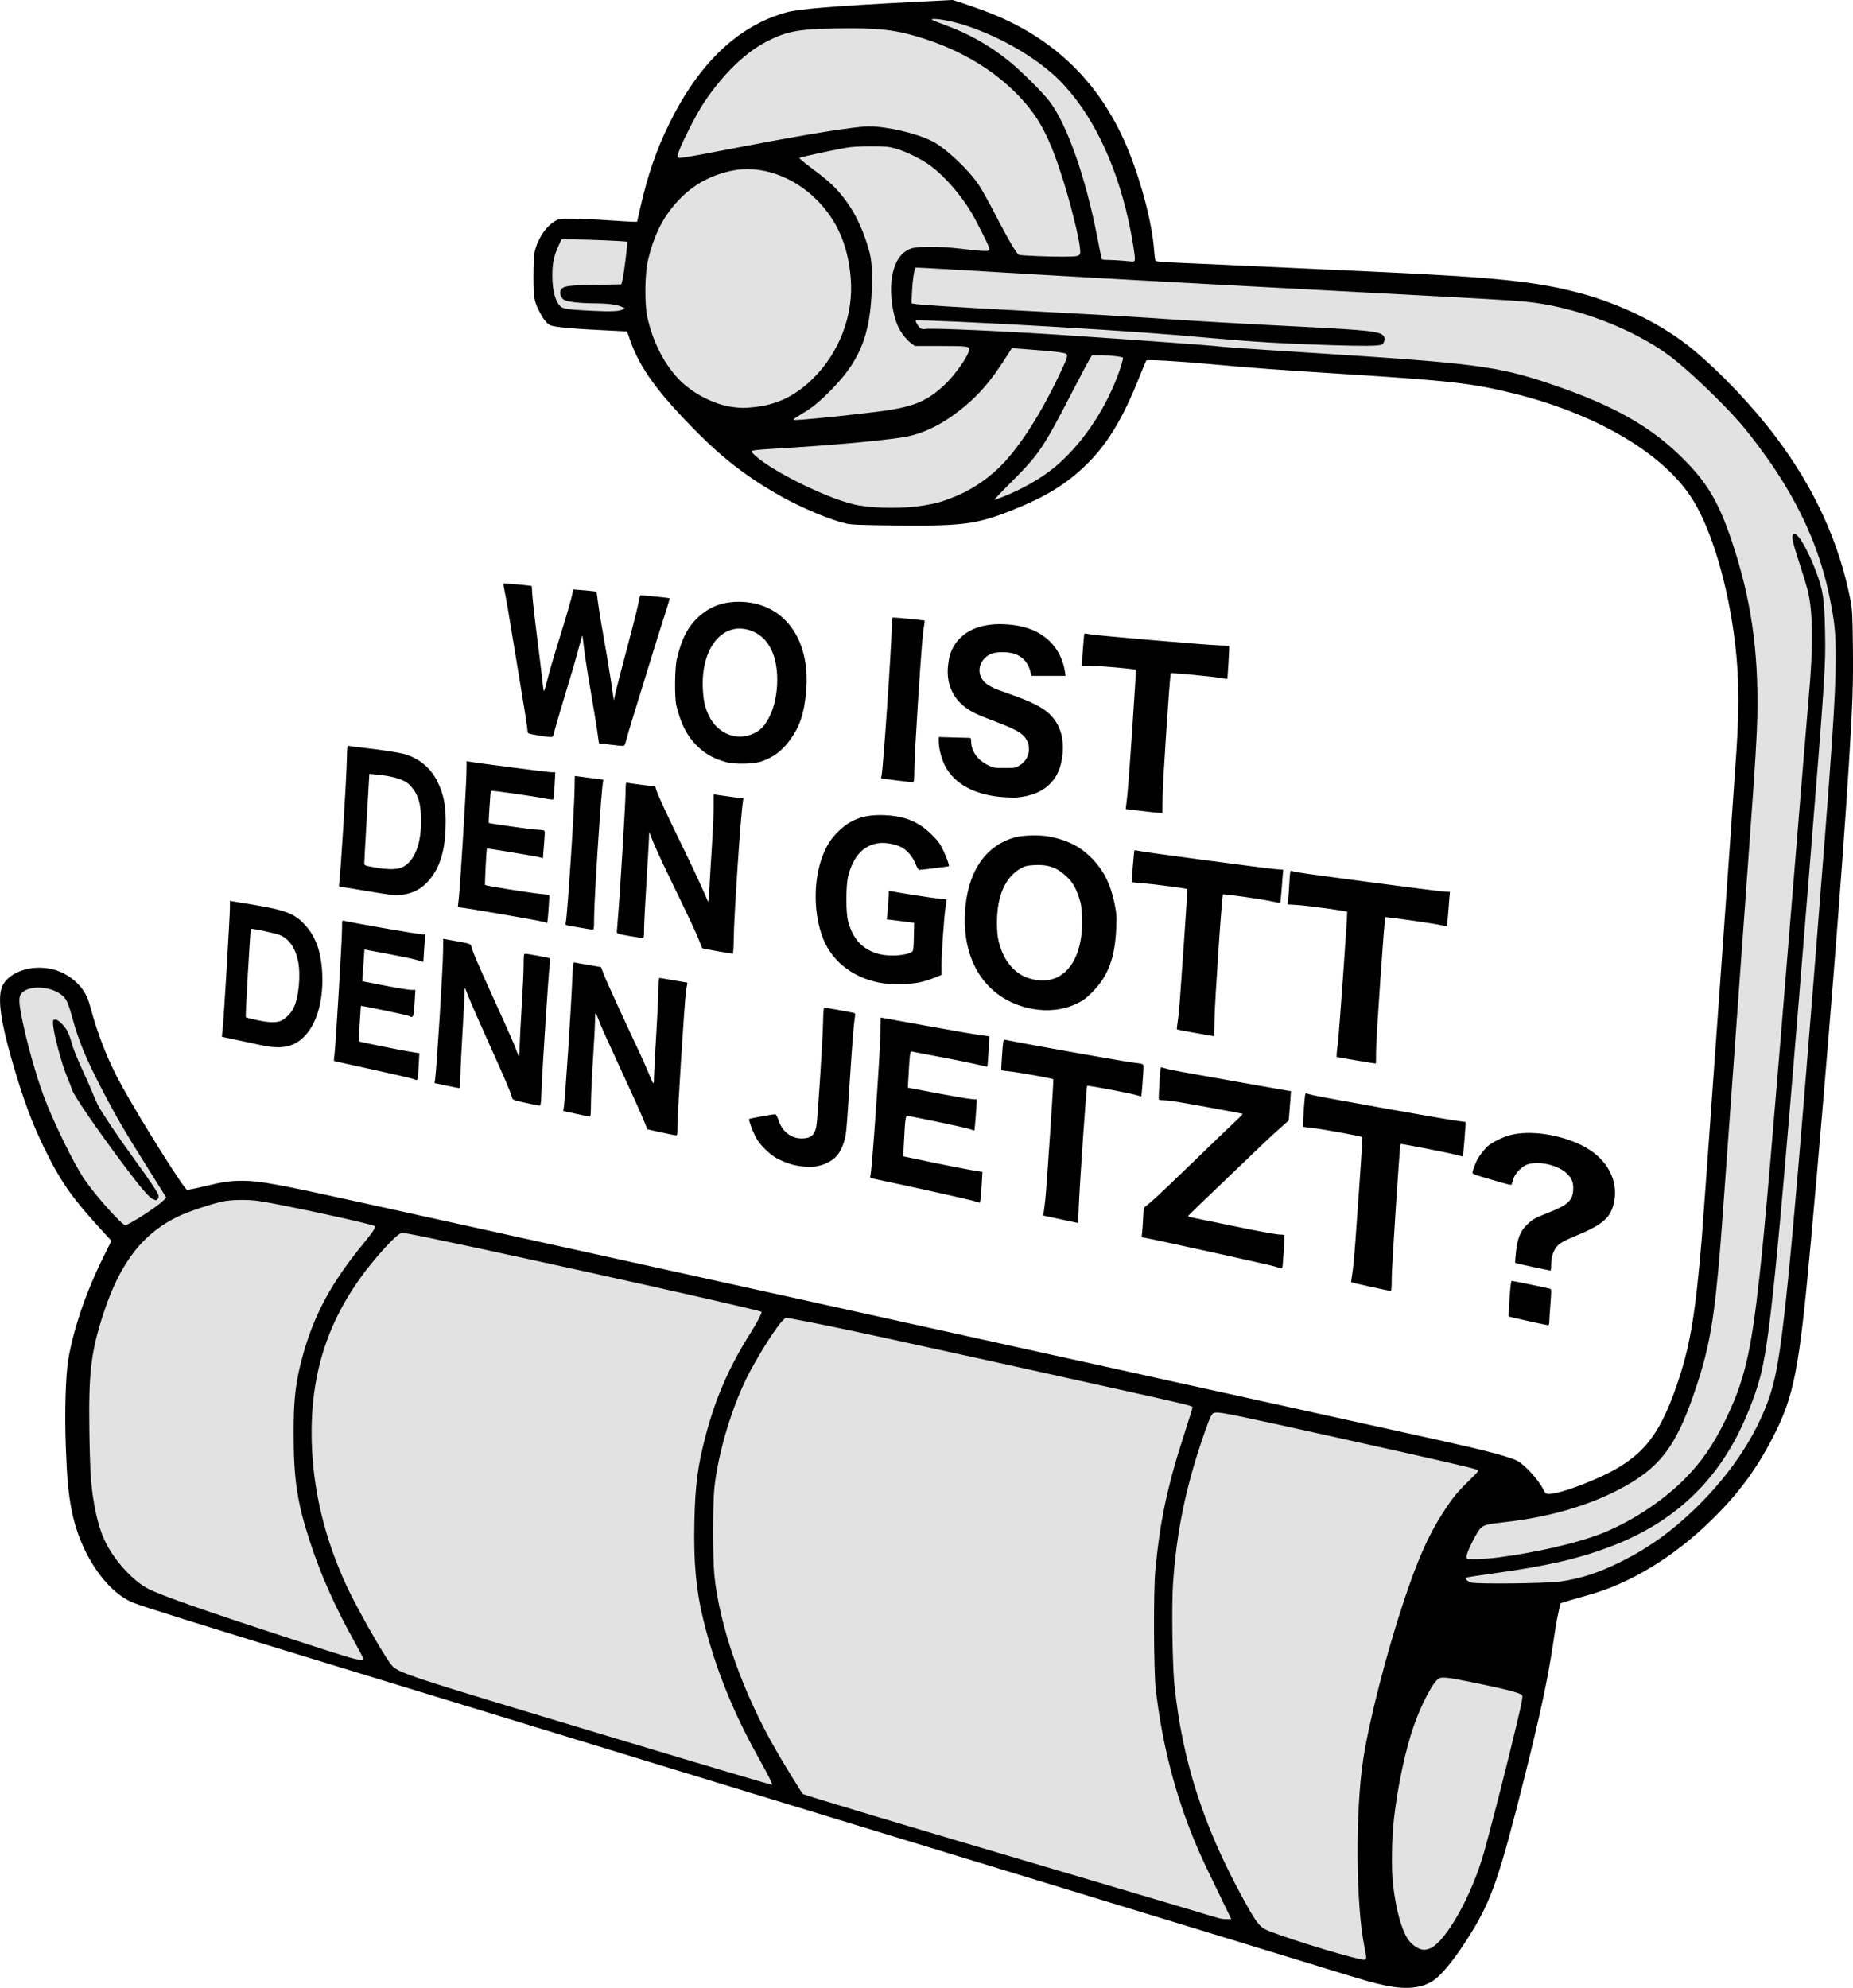 <?xml version="1.0" encoding="UTF-8" standalone="no"?>
<svg
   xmlns:dc="http://purl.org/dc/elements/1.1/"
   xmlns:cc="http://creativecommons.org/ns#"
   xmlns:rdf="http://www.w3.org/1999/02/22-rdf-syntax-ns#"
   xmlns:svg="http://www.w3.org/2000/svg"
   xmlns="http://www.w3.org/2000/svg"
   xmlns:sodipodi="http://sodipodi.sourceforge.net/DTD/sodipodi-0.dtd"
   xmlns:inkscape="http://www.inkscape.org/namespaces/inkscape"
   width="300"
   height="321.82"
   viewBox="0 0 79.375 85.148"
   version="1.1"
   id="svg8"
   inkscape:version="1.1-dev (f9311a1, 2019-12-25)"
   sodipodi:docname="klopapier.svg">
  <defs
     id="defs2" />
  <sodipodi:namedview
     id="base"
     pagecolor="#ffffff"
     bordercolor="#666666"
     borderopacity="1.0"
     inkscape:pageopacity="0.0"
     inkscape:pageshadow="2"
     inkscape:zoom="3.9888778"
     inkscape:cx="167.68103"
     inkscape:cy="42.026692"
     inkscape:document-units="mm"
     inkscape:current-layer="layer1"
     inkscape:document-rotation="0"
     showgrid="false"
     inkscape:window-width="1703"
     inkscape:window-height="931"
     inkscape:window-x="0"
     inkscape:window-y="25"
     inkscape:window-maximized="0"
     fit-margin-top="0"
     fit-margin-left="0"
     fit-margin-right="0"
     fit-margin-bottom="0"
     units="px"
     inkscape:snap-global="false" />
  <g
     inkscape:label="Ebene 1"
     inkscape:groupmode="layer"
     id="layer1"
     transform="translate(20.002,59.668)">
    <path
       style="fill:#e2e2e2;fill-opacity:1;stroke:#000000;stroke-width:0;stroke-linecap:round;stroke-opacity:0"
       d="m 3.943,-49.917 3.648,0.133 1.26,-4.179 2.189,-3.118 2.255,-1.592 5.505,-0.332 1.592,-0.398 3.317,1.327 2.919,2.388 1.924,4.311 0.796,3.118 14.725,0.995 4.179,0.597 4.643,2.521 2.587,3.118 2.189,3.383 1.526,5.704 -2.388,28.522 -0.995,4.709 -1.924,3.184 -2.056,1.857 -4.444,2.255 -1.061,0.464 -0.464,4.112 -1.327,4.908 -1.924,5.174 -1.526,1.459 -1.99,0.133 -53.529,-16.251 -1.459,-1.725 -0.995,-5.041 0.597,-4.311 1.459,-4.179 -3.051,-3.781 -0.995,-3.184 -0.862,-3.516 1.194,-0.796 1.459,0.597 1.26,2.587 3.516,6.5 2.123,-0.531 2.322,0.332 51.34,11.342 0.066,1.791 2.653,0.133 2.985,-0.73 2.322,-2.322 1.128,-3.383 2.255,-26.864 -0.663,-6.965 -1.459,-3.25 -3.051,-2.72 -2.72,-1.061 -3.781,-1.128 -14.394,-0.73 -1.194,2.587 -2.255,2.653 -2.786,1.327 -4.311,0.398 -3.051,-0.398 -4.577,-3.118 -2.919,-3.184 -0.597,-1.857 -3.317,0.066 -0.663,-1.26 0.133,-1.924 z"
       id="path959"
       inkscape:connector-curvature="0" />
    <path
       style="fill:#000000;fill-opacity:1;stroke-width:0.04"
       d="m 39.356,25.38 c -0.537,-0.112 -0.795,-0.185 -2.718,-0.777 C 35.797,24.345 33.609,23.675 31.776,23.115 26.552,21.52 26.144,21.396 25.406,21.17 25.024,21.053 22.917,20.41 20.723,19.741 14.859,17.954 10.483,16.617 -0.192,13.352 -1.665,12.902 -4.683,11.979 -6.898,11.302 -11.248,9.973 -13.924,9.134 -14.29,8.985 c -1.185,-0.481 -2.293,-2.144 -2.644,-3.968 -0.143,-0.741 -0.201,-1.378 -0.25,-2.74 -0.053,-1.456 -0.008,-3.019 0.107,-3.707 0.214,-1.287 0.753,-2.873 1.469,-4.325 l 0.378,-0.766 -0.308,-0.334 c -1.336,-1.449 -1.82,-2.125 -2.506,-3.506 -0.569,-1.145 -0.97,-2.224 -1.458,-3.926 -0.468,-1.632 -0.598,-2.573 -0.426,-3.078 0.166,-0.488 0.853,-0.854 1.6,-0.852 0.614,0.001 1.158,0.214 1.593,0.624 0.305,0.288 0.473,0.577 0.593,1.024 0.343,1.279 0.773,2.357 1.375,3.445 0.807,1.46 2.63,4.363 2.776,4.419 0.029,0.011 0.352,-0.053 0.718,-0.142 0.814,-0.199 1.101,-0.241 1.638,-0.242 0.774,-0.001 1.477,0.129 5.477,1.011 1.342,0.296 4.584,1.01 7.203,1.587 2.619,0.577 5.932,1.307 7.362,1.623 1.43,0.316 5.85,1.291 9.822,2.167 3.973,0.876 8.143,1.796 9.267,2.044 1.124,0.248 3.598,0.793 5.497,1.211 6.999,1.541 7.92,1.746 8.544,1.903 0.748,0.188 1.24,0.339 1.446,0.443 0.324,0.165 0.91,0.807 1.127,1.235 0.086,0.169 0.11,0.189 0.229,0.189 0.506,0 2.171,-0.635 3.015,-1.15 1.2,-0.732 1.8,-1.582 2.465,-3.494 0.563,-1.62 0.798,-2.985 1.072,-6.251 0.075,-0.892 1.375,-19.17 1.49,-20.954 0.136,-2.108 0.102,-3.503 -0.123,-5.08 -0.348,-2.434 -1.054,-4.644 -1.867,-5.842 -1.279,-1.885 -4.115,-3.522 -7.576,-4.374 -1.794,-0.441 -2.688,-0.541 -7.719,-0.857 -2.407,-0.151 -3.643,-0.244 -5.266,-0.395 -1.31,-0.122 -2.689,-0.2 -2.728,-0.155 -0.016,0.019 -0.15,0.338 -0.298,0.709 -0.716,1.798 -1.38,2.892 -2.29,3.771 -0.864,0.835 -1.727,1.362 -3.17,1.937 -1.523,0.607 -2.122,0.683 -5.089,0.65 -1.392,-0.016 -1.811,-0.032 -2.015,-0.081 -0.689,-0.164 -1.9,-0.671 -2.774,-1.161 -1.382,-0.776 -2.453,-1.589 -3.553,-2.695 C 8.18,-42.839 7.418,-43.882 6.992,-45.092 L 6.858,-45.473 6.28,-45.5 c -1.744,-0.081 -2.598,-0.158 -2.737,-0.249 -0.148,-0.096 -0.267,-0.247 -0.416,-0.528 -0.25,-0.471 -0.28,-0.639 -0.279,-1.548 2.777e-4,-0.514 0.019,-0.901 0.052,-1.052 0.115,-0.534 0.483,-1.092 0.872,-1.321 0.176,-0.104 0.206,-0.108 0.72,-0.106 0.295,0.001 0.977,0.032 1.515,0.069 0.539,0.037 1.048,0.067 1.131,0.067 l 0.151,-2.78e-4 0.133,-0.585 c 0.326,-1.435 0.693,-2.5 1.256,-3.641 1.276,-2.586 2.942,-4.166 5.001,-4.742 0.528,-0.148 1.975,-0.267 5.387,-0.444 l 1.736,-0.09 0.407,0.132 c 0.224,0.072 0.648,0.221 0.942,0.331 2.996,1.113 5.042,3.114 6.224,6.085 0.552,1.387 0.986,3.095 1.059,4.169 0.015,0.22 0.041,0.423 0.059,0.451 0.022,0.036 0.273,0.06 0.899,0.086 0.819,0.034 4.185,0.188 9.004,0.412 4.695,0.219 6.423,0.402 8.222,0.875 1.826,0.48 3.656,1.392 4.934,2.46 1.207,1.009 2.556,2.438 3.538,3.748 1.645,2.195 2.697,4.502 3.176,6.965 0.075,0.388 0.087,0.61 0.103,1.984 0.018,1.624 -0.008,2.387 -0.172,5.04 -0.286,4.61 -0.975,13.266 -1.626,20.418 -0.509,5.589 -0.718,6.657 -1.664,8.478 -0.705,1.357 -1.494,2.409 -2.649,3.53 -1.593,1.546 -3.432,2.662 -5.195,3.152 -0.248,0.069 -0.623,0.177 -0.834,0.241 L 46.845,9.006 46.783,9.274 c -0.09,0.387 -0.129,0.608 -0.266,1.518 -0.23,1.521 -0.542,2.975 -1.231,5.725 -1.045,4.177 -1.403,5.213 -2.288,6.637 -0.652,1.049 -1.217,1.756 -1.612,2.018 -0.488,0.324 -1.147,0.391 -2.03,0.207 z m -0.837,-1.214 c -0.002,-0.055 -0.041,-0.287 -0.087,-0.516 -0.354,-1.769 -0.377,-5.723 -0.046,-7.917 0.25,-1.656 0.991,-4.555 1.741,-6.806 C 40.716,7.156 41.168,6.13 41.774,5.181 42.2,4.515 42.391,4.277 42.905,3.773 43.352,3.335 43.361,3.322 43.265,3.284 43.056,3.203 41.595,2.867 37.53,1.966 32.938,0.948 32.316,0.819 32.087,0.838 31.906,0.853 31.88,0.898 31.608,1.664 c -0.791,2.232 -1.219,4.277 -1.364,6.521 -0.061,0.936 -0.025,3.483 0.061,4.313 0.33,3.196 1.219,5.991 2.871,9.029 0.665,1.223 0.775,1.361 1.21,1.53 1.073,0.417 3.828,1.243 4.057,1.217 0.057,-0.006 0.078,-0.037 0.075,-0.108 z m 2.756,-0.385 c 0.68,-0.318 1.774,-2.273 2.284,-4.085 0.25,-0.888 0.675,-2.528 1.093,-4.221 0.499,-2.023 0.596,-2.47 0.548,-2.53 -0.081,-0.101 -0.745,-0.272 -2.199,-0.567 -0.993,-0.201 -1.25,-0.228 -1.379,-0.143 -0.251,0.164 -0.751,1.119 -1.07,2.042 -0.353,1.02 -0.678,2.539 -0.838,3.916 -0.102,0.876 -0.121,2.187 -0.042,2.877 0.119,1.037 0.357,1.907 0.638,2.33 0.159,0.24 0.478,0.447 0.688,0.447 0.073,3.07e-4 0.198,-0.03 0.278,-0.067 z m -8.95,-2.105 c -0.756,-1.555 -0.889,-1.84 -1.146,-2.458 -0.846,-2.032 -1.409,-4.231 -1.673,-6.528 -0.09,-0.783 -0.102,-4.207 -0.019,-5.093 0.203,-2.147 0.518,-3.623 1.259,-5.9 0.184,-0.566 0.335,-1.053 0.335,-1.083 0,-0.065 -0.207,-0.115 -3.254,-0.791 -9.478,-2.1 -12.262,-2.703 -13.683,-2.963 l -0.488,-0.089 -0.121,0.115 c -0.253,0.24 -0.923,1.282 -1.414,2.198 -0.729,1.363 -1.362,3.441 -1.524,5 -0.069,0.663 -0.068,3.027 9.8e-4,3.711 0.222,2.204 1.206,5.006 2.621,7.471 0.345,0.601 1.104,1.838 1.17,1.906 0.048,0.05 3.937,1.215 11.632,3.487 2.183,0.644 4.433,1.312 5,1.483 1.344,0.407 1.278,0.389 1.516,0.393 l 0.206,0.004 -0.42,-0.863 z M 12.94,16.457 C 12.849,16.278 12.651,15.909 12.499,15.638 11.394,13.665 10.626,11.75 10.128,9.722 9.814,8.445 9.706,7.271 9.742,5.534 9.776,3.919 9.887,3.088 10.252,1.724 10.666,0.177 11.263,-1.179 12.141,-2.562 c 0.273,-0.43 0.509,-0.883 0.478,-0.914 -0.105,-0.105 -14.341,-3.246 -15.271,-3.37 -0.164,-0.022 -0.193,-0.012 -0.358,0.126 -0.253,0.211 -0.72,0.719 -1.126,1.226 -1.798,2.241 -2.595,4.65 -2.512,7.595 0.059,2.105 0.573,4.205 1.525,6.231 0.435,0.926 1.566,2.917 1.869,3.29 0.299,0.368 0.367,0.391 9.512,3.14 4.14,1.245 6.729,2.012 6.817,2.02 0.017,0.002 -0.044,-0.144 -0.134,-0.324 z M -4.459,11.338 C -4.473,11.289 -4.615,11.016 -4.774,10.732 -5.649,9.17 -6.261,7.797 -6.739,6.324 -7.282,4.65 -7.423,3.694 -7.424,1.684 c -9.493e-4,-1.501 0.092,-2.24 0.433,-3.433 0.474,-1.66 1.226,-3.033 2.533,-4.624 0.414,-0.504 0.561,-0.726 0.511,-0.773 -0.095,-0.09 -3.893,-0.915 -4.956,-1.076 -0.475,-0.072 -1.172,-0.063 -1.568,0.021 -0.471,0.1 -1.43,0.419 -1.848,0.614 -1.544,0.724 -2.524,1.975 -3.235,4.132 -0.551,1.672 -0.659,2.569 -0.619,5.158 0.013,0.819 0.042,1.711 0.067,1.984 0.097,1.1 0.291,1.977 0.574,2.599 0.385,0.845 1.219,1.77 1.907,2.114 0.565,0.283 2.44,0.941 5.774,2.028 2.708,0.882 3.075,0.994 3.267,0.997 0.139,0.002 0.149,-0.006 0.125,-0.087 z M 46.797,8.081 c 0.934,-0.135 1.682,-0.379 2.659,-0.866 1.16,-0.579 2.161,-1.298 3.169,-2.276 1.662,-1.612 2.84,-3.482 3.32,-5.27 0.409,-1.521 0.746,-4.885 1.744,-17.391 0.802,-10.056 0.94,-12.06 0.942,-13.731 0.002,-1.114 -0.036,-1.511 -0.246,-2.562 -0.381,-1.911 -1.106,-3.637 -2.292,-5.455 -0.411,-0.629 -1.121,-1.582 -1.541,-2.064 -0.793,-0.913 -2.25,-2.302 -3.014,-2.875 -1.593,-1.196 -4.124,-2.147 -6.231,-2.342 -0.6,-0.056 -1.838,-0.127 -6.231,-0.359 -9.661,-0.51 -12.527,-0.669 -18.234,-1.011 -0.883,-0.053 -1.612,-0.09 -1.62,-0.082 -0.06,0.06 -0.134,0.53 -0.155,0.983 l -0.025,0.543 0.095,0.021 c 0.204,0.045 1.847,0.149 4.758,0.302 3.123,0.164 4.129,0.222 6.151,0.357 1.419,0.095 3.445,0.21 5.576,0.317 3.038,0.153 3.518,0.208 3.653,0.413 0.07,0.106 0.015,0.317 -0.094,0.361 -0.149,0.06 -0.776,0.066 -2.17,0.022 -2.035,-0.065 -3.28,-0.138 -5.06,-0.298 -2.168,-0.195 -3.727,-0.307 -6.945,-0.497 -2.619,-0.155 -5.749,-0.298 -5.783,-0.264 -0.027,0.027 0.092,0.236 0.182,0.317 0.066,0.059 0.117,0.069 0.257,0.048 0.296,-0.044 3.512,0.101 6.098,0.276 2.666,0.18 5.976,0.42 6.27,0.454 0.475,0.055 1.032,0.095 4.227,0.298 6.974,0.443 7.913,0.567 10.199,1.343 2.675,0.908 4.274,1.813 5.655,3.2 1.021,1.026 1.502,1.838 2.056,3.475 0.836,2.471 1.166,4.729 1.107,7.56 -0.016,0.78 -0.098,2.154 -0.264,4.425 -0.132,1.812 -0.463,6.419 -0.736,10.239 -0.273,3.82 -0.533,7.392 -0.577,7.937 -0.255,3.154 -0.462,4.373 -1.034,6.095 C 51.81,2.299 51.118,3.214 49.321,4.147 47.958,4.854 46.284,5.329 44.444,5.532 43.677,5.617 43.548,5.652 43.394,5.822 43.257,5.972 42.904,6.662 42.836,6.912 c -0.03,0.109 -0.028,0.156 0.006,0.178 0.076,0.048 0.805,0.023 1.336,-0.046 1.591,-0.208 3.308,-0.6 4.329,-0.989 1.305,-0.497 2.702,-1.407 3.672,-2.392 0.71,-0.72 1.207,-1.44 1.723,-2.496 0.817,-1.671 1.104,-2.878 1.465,-6.171 0.251,-2.284 0.503,-5.21 1.432,-16.589 0.329,-4.027 0.633,-7.715 0.677,-8.195 0.2,-2.212 0.185,-3.681 -0.046,-4.604 -0.044,-0.175 -0.185,-0.639 -0.313,-1.032 -0.38,-1.163 -0.415,-1.369 -0.238,-1.369 0.167,0 0.581,0.728 0.904,1.587 0.312,0.83 0.364,1.173 0.393,2.601 0.03,1.466 0.008,1.795 -0.684,10.376 -1.294,16.047 -1.632,19.571 -2.043,21.336 -0.175,0.75 -0.555,1.765 -0.975,2.602 -1.169,2.33 -2.989,3.935 -5.548,4.891 -1.391,0.52 -2.703,0.817 -4.998,1.133 -0.607,0.084 -1.116,0.163 -1.13,0.177 -0.05,0.05 0.064,0.161 0.214,0.209 0.23,0.073 3.222,0.04 3.786,-0.042 z M -14.136,-7.447 c 0.507,-0.307 0.994,-0.652 1.147,-0.811 l 0.108,-0.113 -0.092,-0.151 c -0.05,-0.083 -0.362,-0.58 -0.693,-1.104 -0.968,-1.534 -1.371,-2.227 -1.986,-3.413 -0.673,-1.298 -0.976,-2.03 -1.244,-3.006 -0.196,-0.714 -0.271,-0.866 -0.509,-1.039 -0.515,-0.374 -1.459,-0.374 -1.704,9.18e-4 -0.095,0.145 -0.084,0.388 0.047,1.041 0.205,1.022 0.606,2.448 0.939,3.34 0.411,1.1 1.273,2.862 1.738,3.551 0.452,0.67 1.609,1.965 1.755,1.965 0.034,0 0.256,-0.118 0.493,-0.261 z m 0.698,-0.852 c -0.175,-0.07 -0.512,-0.461 -1.264,-1.466 -1.206,-1.613 -2.165,-3.015 -2.224,-3.251 -0.014,-0.056 -0.102,-0.286 -0.196,-0.51 -0.258,-0.617 -0.608,-1.948 -0.609,-2.321 -5.51e-4,-0.132 0.01,-0.149 0.099,-0.149 0.119,0 0.363,0.232 0.509,0.482 0.055,0.095 0.139,0.325 0.186,0.51 0.048,0.191 0.232,0.655 0.424,1.072 0.186,0.404 0.4,0.886 0.474,1.072 0.075,0.186 0.175,0.417 0.224,0.515 0.143,0.288 0.898,1.413 1.519,2.264 0.743,1.018 1.089,1.541 1.089,1.646 0,0.078 -0.069,0.182 -0.117,0.176 -0.012,-0.002 -0.063,-0.019 -0.113,-0.039 z M 19.589,-38.021 c 0.558,-0.096 0.7,-0.136 1.255,-0.353 0.683,-0.267 1.32,-0.675 1.894,-1.212 0.812,-0.76 1.751,-2.183 2.589,-3.927 0.386,-0.803 0.431,-0.934 0.342,-0.999 -0.073,-0.053 -0.598,-0.117 -1.454,-0.177 -0.316,-0.022 -0.642,-0.047 -0.722,-0.056 l -0.147,-0.016 -0.337,0.522 c -0.563,0.872 -1.039,1.432 -1.662,1.955 -0.91,0.764 -1.785,1.205 -2.667,1.345 -0.983,0.156 -3.113,0.347 -5.29,0.476 -1.004,0.059 -1.2,0.082 -1.2,0.139 0,0.017 0.067,0.091 0.149,0.165 0.818,0.739 3.285,1.931 4.415,2.134 0.793,0.142 2.023,0.144 2.834,0.004 z m 3.411,-0.384 c 0.803,-0.32 1.609,-0.783 2.168,-1.246 1.108,-0.918 2.083,-2.317 2.674,-3.836 0.155,-0.398 0.286,-0.836 0.258,-0.863 -0.044,-0.044 -0.568,-0.101 -0.929,-0.101 l -0.397,-3.07e-4 -0.114,0.189 c -0.063,0.104 -0.373,0.689 -0.689,1.3 -1.299,2.512 -1.459,2.749 -2.671,3.959 -0.41,0.409 -0.727,0.744 -0.704,0.744 0.023,0 0.204,-0.065 0.403,-0.144 z m -8.167,-3.328 c 1.215,-0.114 2.858,-0.302 3.31,-0.379 1.101,-0.185 1.626,-0.428 2.311,-1.068 0.474,-0.443 1.06,-1.29 1.062,-1.535 9.18e-4,-0.12 -0.129,-0.133 -1.313,-0.134 l -1.016,-4.29e-4 -0.162,-0.118 c -0.204,-0.148 -0.453,-0.475 -0.577,-0.757 -0.212,-0.483 -0.325,-1.301 -0.264,-1.896 0.08,-0.772 0.388,-1.268 0.877,-1.414 0.273,-0.081 1.181,-0.082 1.9,-8.57e-4 1.421,0.16 1.453,0.159 1.41,-0.011 -0.037,-0.146 -0.556,-1.174 -0.782,-1.549 -0.452,-0.748 -1.118,-1.51 -1.715,-1.96 -0.386,-0.291 -1.084,-0.635 -1.533,-0.756 -0.294,-0.079 -0.429,-0.091 -1.052,-0.09 -0.499,8.57e-4 -0.828,0.022 -1.091,0.07 -0.632,0.115 -1.923,0.395 -1.957,0.426 -0.018,0.016 0.201,0.201 0.485,0.412 0.644,0.478 0.912,0.71 1.208,1.048 0.493,0.564 0.86,1.213 1.134,2.008 0.233,0.676 0.281,0.959 0.281,1.659 -0.001,2.248 -0.417,3.431 -1.661,4.723 -0.533,0.554 -0.887,0.848 -1.347,1.117 -0.179,0.105 -0.336,0.207 -0.348,0.227 -0.03,0.049 0.107,0.045 0.839,-0.024 z m -2.527,-0.498 c 0.957,-0.098 1.718,-0.459 2.459,-1.166 1.18,-1.127 1.813,-2.783 1.674,-4.377 -0.121,-1.396 -0.585,-2.46 -1.451,-3.33 -1.02,-1.024 -2.416,-1.505 -3.635,-1.253 -0.859,0.178 -1.568,0.551 -2.164,1.139 -0.741,0.731 -1.188,1.588 -1.45,2.778 -0.12,0.543 -0.129,1.807 -0.018,2.322 0.224,1.035 0.677,1.955 1.298,2.635 0.577,0.631 1.554,1.149 2.358,1.249 0.395,0.049 0.479,0.05 0.929,0.004 z m -5.658,-4.172 0.113,-0.06 -0.138,-0.066 c -0.195,-0.093 -0.607,-0.144 -1.16,-0.146 -0.582,-0.001 -1.14,-0.062 -1.29,-0.14 -0.141,-0.073 -0.224,-0.293 -0.158,-0.418 0.099,-0.185 0.258,-0.211 1.468,-0.234 l 1.131,-0.022 0.049,-0.198 c 0.062,-0.248 0.231,-1.598 0.203,-1.626 -0.028,-0.028 -1.685,-0.099 -2.309,-0.1 l -0.508,-5.21e-4 -0.141,0.308 c -0.184,0.403 -0.25,0.731 -0.25,1.24 0,0.661 0.138,1.156 0.376,1.342 0.114,0.089 0.343,0.119 1.31,0.167 0.787,0.04 1.164,0.026 1.304,-0.048 z m 21.959,-2.12 c 0.033,-0.086 -0.116,-1.012 -0.282,-1.751 -0.558,-2.491 -1.584,-4.573 -2.919,-5.927 -0.927,-0.939 -2.472,-1.853 -3.988,-2.358 -0.501,-0.167 -1.12,-0.298 -1.404,-0.298 -0.204,0 -0.126,0.044 0.451,0.255 1.018,0.372 1.89,0.861 2.718,1.523 0.523,0.418 1.465,1.35 1.773,1.755 0.745,0.979 1.542,3.239 2.037,5.774 0.089,0.458 0.171,0.874 0.181,0.923 0.017,0.082 0.042,0.09 0.306,0.093 0.158,0.002 0.439,0.017 0.624,0.034 0.186,0.016 0.369,0.032 0.408,0.036 0.039,0.003 0.082,-0.022 0.095,-0.057 z M 26.225,-48.745 c 0.06,-0.06 0.062,-0.102 0.016,-0.436 -0.063,-0.463 -0.406,-1.83 -0.677,-2.691 -0.606,-1.93 -1.046,-2.769 -1.935,-3.696 -1.049,-1.093 -2.438,-1.929 -4.074,-2.452 -1.185,-0.379 -1.918,-0.462 -3.773,-0.43 -1.619,0.028 -2.104,0.123 -2.984,0.583 -0.902,0.472 -1.848,1.399 -2.644,2.593 -0.399,0.598 -1.139,2.097 -1.139,2.307 0,0.114 0.069,0.103 2.838,-0.43 2.736,-0.527 4.806,-0.858 5.358,-0.857 0.798,0.002 2.034,0.291 2.723,0.637 0.563,0.283 1.561,1.221 1.998,1.879 0.124,0.186 0.444,0.763 0.711,1.282 0.506,0.983 0.908,1.669 0.998,1.704 0.09,0.034 1.355,0.085 1.952,0.079 0.469,-0.005 0.576,-0.018 0.631,-0.073 z m 19.223,45.659 c -0.447,-0.099 -0.819,-0.184 -0.825,-0.19 -0.007,-0.006 0.01,-0.352 0.038,-0.769 0.036,-0.555 0.063,-0.759 0.099,-0.759 0.048,0 1.521,0.304 1.641,0.339 0.053,0.015 0.054,0.091 0.013,0.623 -0.026,0.333 -0.048,0.681 -0.05,0.774 -0.002,0.109 -0.021,0.167 -0.053,0.165 -0.027,-0.002 -0.416,-0.084 -0.863,-0.183 z m -6.747,-1.468 c -0.447,-0.099 -0.818,-0.184 -0.824,-0.189 -0.006,-0.005 0.015,-0.168 0.047,-0.362 0.032,-0.194 0.087,-0.755 0.122,-1.246 0.256,-3.544 0.324,-4.587 0.303,-4.611 -0.037,-0.04 -1.713,-0.346 -2.145,-0.391 -0.206,-0.021 -0.381,-0.046 -0.39,-0.055 -0.009,-0.009 0.007,-0.339 0.034,-0.735 0.043,-0.629 0.057,-0.716 0.112,-0.693 0.034,0.015 0.161,0.05 0.281,0.079 0.375,0.09 5.754,1.048 6.151,1.095 0.207,0.025 0.381,0.048 0.387,0.052 0.015,0.011 -0.102,1.455 -0.119,1.472 -0.008,0.008 -0.139,-0.02 -0.29,-0.064 -0.268,-0.077 -2.362,-0.487 -2.38,-0.466 -0.033,0.037 -0.376,5.279 -0.376,5.735 3.07e-4,0.428 -0.012,0.565 -0.049,0.562 -0.027,-0.002 -0.416,-0.084 -0.863,-0.183 z m 6.95,-0.847 c -0.401,-0.085 -0.737,-0.162 -0.747,-0.171 -0.009,-0.009 0.003,-0.202 0.027,-0.428 0.069,-0.648 0.194,-0.951 0.516,-1.248 0.222,-0.205 0.311,-0.254 0.854,-0.467 0.848,-0.332 1.059,-0.522 1.085,-0.978 0.018,-0.31 -0.049,-0.489 -0.26,-0.7 -0.359,-0.359 -1.173,-0.556 -1.678,-0.406 -0.253,0.075 -0.557,0.389 -0.63,0.651 -0.03,0.109 -0.061,0.209 -0.068,0.223 -0.015,0.028 -0.217,-0.022 -0.789,-0.193 -0.218,-0.065 -0.508,-0.151 -0.645,-0.19 -0.143,-0.041 -0.248,-0.093 -0.248,-0.124 0,-0.06 0.097,-0.327 0.192,-0.53 0.077,-0.163 0.295,-0.449 0.463,-0.606 0.158,-0.148 0.616,-0.381 0.918,-0.467 0.882,-0.253 2.295,-0.033 3.264,0.506 0.953,0.531 1.426,1.439 1.231,2.361 -0.142,0.669 -0.486,0.965 -1.702,1.463 -0.229,0.094 -0.493,0.222 -0.585,0.284 -0.264,0.178 -0.405,0.503 -0.406,0.933 -3.06e-4,0.136 -0.014,0.247 -0.03,0.245 -0.016,-0.002 -0.358,-0.073 -0.759,-0.157 z m -11.057,-0.023 c -0.269,-0.081 -5.093,-1.144 -5.55,-1.223 -0.146,-0.025 -0.152,-0.032 -0.131,-0.153 0.012,-0.07 0.034,-0.353 0.049,-0.629 l 0.027,-0.503 0.243,-0.196 c 0.242,-0.196 0.715,-0.644 2.664,-2.529 0.568,-0.549 1.103,-1.062 1.19,-1.14 0.087,-0.078 0.15,-0.151 0.139,-0.161 -0.021,-0.02 -2.502,-0.473 -2.964,-0.541 -0.157,-0.023 -0.357,-0.042 -0.444,-0.042 -0.087,0 -0.168,-0.015 -0.179,-0.033 -0.02,-0.033 0.05,-1.253 0.077,-1.345 0.011,-0.038 0.049,-0.036 0.166,0.005 0.083,0.029 0.41,0.1 0.726,0.157 1.329,0.239 4.358,0.776 4.518,0.801 l 0.173,0.027 -0.026,0.363 c -0.014,0.2 -0.036,0.483 -0.049,0.63 l -0.024,0.267 -0.322,0.284 c -0.409,0.361 -0.738,0.67 -1.87,1.76 -0.502,0.483 -1.181,1.134 -1.508,1.446 -0.327,0.312 -0.6,0.581 -0.607,0.598 -0.006,0.017 0.101,0.052 0.238,0.078 0.137,0.026 0.75,0.152 1.361,0.28 1.361,0.285 2.189,0.438 2.37,0.438 0.075,0 0.145,0.008 0.155,0.018 0.019,0.019 -0.07,1.411 -0.092,1.43 -0.007,0.006 -0.155,-0.032 -0.33,-0.085 z m -9.161,-2.018 -0.748,-0.159 0.024,-0.159 c 0.013,-0.087 0.041,-0.311 0.063,-0.496 0.054,-0.471 0.367,-5.162 0.346,-5.184 -0.034,-0.034 -1.481,-0.294 -1.851,-0.334 -0.206,-0.022 -0.377,-0.044 -0.381,-0.049 -0.004,-0.005 0.013,-0.304 0.037,-0.664 0.036,-0.542 0.054,-0.654 0.103,-0.648 0.033,0.004 0.238,0.043 0.456,0.088 0.651,0.133 4.616,0.836 4.981,0.883 0.546,0.07 0.516,0.057 0.516,0.225 0,0.193 -0.078,1.212 -0.094,1.227 -0.007,0.007 -0.1,-0.015 -0.207,-0.048 -0.286,-0.088 -2.084,-0.426 -2.112,-0.397 -0.032,0.032 -0.315,4.132 -0.355,5.121 l -0.03,0.754 z m -3.76,-0.795 c -0.223,-0.066 -3.045,-0.691 -4.318,-0.956 -0.083,-0.017 -0.091,-0.035 -0.067,-0.147 0.076,-0.359 0.415,-5.267 0.428,-6.193 l 0.008,-0.549 0.12,0.021 c 0.066,0.011 0.969,0.174 2.005,0.362 1.037,0.188 2.025,0.357 2.195,0.376 0.171,0.019 0.318,0.043 0.328,0.052 0.016,0.016 -0.063,1.267 -0.081,1.291 -0.004,0.006 -0.23,-0.042 -0.5,-0.107 -0.271,-0.064 -0.983,-0.208 -1.584,-0.32 -0.6,-0.112 -1.12,-0.211 -1.155,-0.222 -0.07,-0.021 -0.087,0.113 -0.139,1.074 l -0.026,0.476 1.206,0.229 c 0.663,0.126 1.328,0.24 1.477,0.254 l 0.271,0.025 -0.027,0.441 c -0.015,0.242 -0.039,0.541 -0.053,0.665 l -0.025,0.224 -0.238,-0.075 c -0.249,-0.078 -2.511,-0.552 -2.635,-0.552 -0.077,0 -0.093,0.127 -0.149,1.232 l -0.025,0.498 1.167,0.245 c 0.642,0.135 1.405,0.285 1.696,0.334 l 0.529,0.088 -0.028,0.498 c -0.016,0.274 -0.04,0.572 -0.053,0.662 l -0.025,0.163 z m -7.438,-1.489 c -0.284,-0.037 -0.543,-0.121 -0.893,-0.289 -0.339,-0.162 -0.818,-0.63 -0.982,-0.959 -0.13,-0.261 -0.301,-0.734 -0.275,-0.76 0.029,-0.029 1.062,-0.217 1.123,-0.204 0.034,0.007 0.099,0.129 0.15,0.282 0.154,0.46 0.533,0.751 0.977,0.751 0.393,0 0.564,-0.142 0.633,-0.527 0.055,-0.303 0.277,-3.742 0.288,-4.471 0.007,-0.403 0.024,-0.605 0.053,-0.605 0.045,0 1.075,0.183 1.241,0.221 0.086,0.019 0.092,0.035 0.068,0.185 -0.051,0.319 -0.104,0.983 -0.221,2.769 -0.151,2.306 -0.147,2.266 -0.265,2.63 -0.128,0.397 -0.324,0.647 -0.632,0.81 -0.379,0.2 -0.707,0.244 -1.266,0.17 z m -5.93,-1.441 -0.572,-0.127 -0.205,-0.495 c -0.113,-0.272 -0.541,-1.218 -0.951,-2.102 -0.41,-0.884 -0.798,-1.741 -0.861,-1.905 -0.227,-0.585 -0.226,-0.584 -0.229,-0.17 -0.001,0.201 -0.039,0.933 -0.085,1.627 -0.045,0.694 -0.085,1.543 -0.089,1.888 -0.007,0.604 -0.01,0.626 -0.087,0.609 -0.044,-0.01 -0.309,-0.067 -0.589,-0.127 l -0.509,-0.11 0.023,-0.162 c 0.06,-0.416 0.308,-4.193 0.366,-5.572 0.025,-0.606 0.032,-0.647 0.101,-0.629 0.041,0.011 0.311,0.06 0.6,0.109 l 0.526,0.089 0.113,0.301 c 0.095,0.254 0.825,1.851 1.552,3.397 0.103,0.218 0.257,0.567 0.344,0.774 0.266,0.638 0.25,0.627 0.261,0.179 0.005,-0.218 0.048,-1.004 0.094,-1.746 0.047,-0.742 0.087,-1.595 0.09,-1.895 0.003,-0.334 0.021,-0.546 0.045,-0.546 0.022,0 0.289,0.045 0.593,0.099 0.304,0.054 0.569,0.099 0.588,0.099 0.019,0 0.024,0.034 0.011,0.075 -0.013,0.041 -0.041,0.224 -0.063,0.407 -0.063,0.538 -0.355,5.175 -0.355,5.64 -1.86e-5,0.381 -0.007,0.426 -0.069,0.423 -0.038,-0.002 -0.327,-0.06 -0.642,-0.13 z m -5.804,-1.264 c -0.511,-0.114 -0.544,-0.127 -0.568,-0.225 -0.05,-0.203 -0.337,-0.876 -1.002,-2.347 -0.37,-0.819 -0.739,-1.658 -0.82,-1.865 -0.081,-0.207 -0.163,-0.413 -0.182,-0.456 -0.024,-0.054 -0.036,0.03 -0.038,0.261 -0.001,0.187 -0.038,0.911 -0.081,1.607 -0.043,0.697 -0.083,1.521 -0.089,1.832 -0.006,0.311 -0.027,0.565 -0.047,0.566 -0.02,0 -0.267,-0.049 -0.549,-0.109 l -0.513,-0.109 0.022,-0.139 c 0.068,-0.436 0.341,-4.824 0.345,-5.557 l 0.003,-0.483 0.126,0.022 c 1.067,0.188 1.052,0.183 1.081,0.315 0.037,0.169 0.276,0.73 0.849,1.992 0.267,0.589 0.518,1.143 0.557,1.23 0.349,0.779 0.438,0.985 0.516,1.202 0.05,0.137 0.101,0.256 0.114,0.264 0.013,0.008 0.029,-0.2 0.035,-0.464 0.006,-0.263 0.046,-1.034 0.089,-1.713 0.043,-0.679 0.078,-1.453 0.079,-1.72 1.985e-4,-0.431 0.008,-0.486 0.068,-0.486 0.119,0 1.023,0.168 1.054,0.195 0.016,0.015 0.011,0.169 -0.011,0.342 -0.05,0.385 -0.306,4.337 -0.342,5.286 -0.023,0.591 -0.035,0.684 -0.09,0.681 -0.035,-0.002 -0.307,-0.058 -0.606,-0.124 z m -4.819,-1.025 c -0.111,-0.038 -0.914,-0.224 -1.785,-0.413 -0.871,-0.189 -1.588,-0.349 -1.594,-0.355 -0.006,-0.006 0.007,-0.152 0.028,-0.325 0.053,-0.432 0.318,-4.873 0.318,-5.33 0,-0.364 0.002,-0.37 0.089,-0.348 0.375,0.092 3.2,0.582 3.353,0.582 H -1.774 l -0.021,0.169 c -0.012,0.093 -0.032,0.359 -0.046,0.591 l -0.025,0.422 -0.237,-0.072 c -0.224,-0.068 -0.627,-0.151 -1.786,-0.368 l -0.502,-0.094 -0.025,0.38 c -0.014,0.209 -0.035,0.515 -0.047,0.679 l -0.023,0.299 0.966,0.188 c 0.531,0.103 1.043,0.187 1.138,0.187 l 0.172,-3.06e-4 -0.025,0.446 c -0.041,0.731 -0.057,0.773 -0.258,0.665 -0.072,-0.038 -2.03,-0.448 -2.046,-0.428 -0.014,0.016 -0.101,1.508 -0.089,1.519 0.025,0.021 1.789,0.38 2.174,0.441 l 0.417,0.067 -0.029,0.5 c -0.044,0.748 -0.014,0.679 -0.252,0.598 z m 40.404,-0.791 -0.833,-0.145 0.004,-0.137 c 0.003,-0.075 0.023,-0.271 0.047,-0.434 0.051,-0.355 0.426,-5.628 0.402,-5.652 -0.035,-0.035 -1.743,-0.266 -2.135,-0.289 l -0.412,-0.024 0.023,-0.242 c 0.013,-0.133 0.035,-0.461 0.05,-0.73 0.024,-0.426 0.035,-0.485 0.091,-0.464 0.035,0.014 0.151,0.041 0.257,0.061 0.328,0.062 5.848,0.79 6.198,0.817 l 0.33,0.025 -0.018,0.183 c -0.01,0.101 -0.035,0.422 -0.057,0.715 -0.021,0.293 -0.048,0.542 -0.06,0.553 -0.012,0.012 -0.114,-1.19e-4 -0.228,-0.026 -0.348,-0.079 -2.379,-0.369 -2.405,-0.344 -0.042,0.042 -0.4,5.223 -0.397,5.746 0.002,0.28 -0.003,0.513 -0.011,0.519 -0.008,0.006 -0.389,-0.054 -0.848,-0.134 z m -46.889,-0.65 c -0.229,-0.051 -0.702,-0.152 -1.052,-0.225 -0.349,-0.073 -0.638,-0.134 -0.642,-0.136 -0.004,-0.002 0.01,-0.137 0.03,-0.301 0.045,-0.354 0.314,-4.858 0.314,-5.251 v -0.274 l 0.129,0.026 c 0.071,0.014 0.245,0.043 0.387,0.063 0.142,0.02 0.557,0.091 0.922,0.158 0.992,0.18 1.383,0.351 1.773,0.779 0.472,0.516 0.701,1.164 0.744,2.1 0.067,1.461 -0.405,2.629 -1.217,3.011 -0.353,0.166 -0.796,0.182 -1.389,0.051 z m 0.853,-1.053 c 0.169,-0.077 0.413,-0.322 0.512,-0.514 0.228,-0.441 0.328,-1.424 0.205,-2.029 -0.115,-0.568 -0.378,-0.951 -0.768,-1.118 -0.185,-0.079 -1.223,-0.303 -1.255,-0.27 -0.026,0.026 -0.24,3.763 -0.217,3.786 0.011,0.011 0.215,0.063 0.454,0.116 0.532,0.118 0.854,0.127 1.069,0.029 z m 39.154,0.527 c -0.424,-0.074 -0.779,-0.144 -0.79,-0.155 -0.011,-0.011 6.13e-4,-0.141 0.026,-0.288 0.025,-0.147 0.065,-0.527 0.09,-0.844 0.083,-1.087 0.341,-4.862 0.332,-4.873 -0.019,-0.027 -1.425,-0.213 -1.881,-0.249 -0.272,-0.021 -0.496,-0.043 -0.499,-0.048 -0.015,-0.024 0.091,-1.343 0.11,-1.361 0.012,-0.012 0.091,-0.004 0.175,0.019 0.183,0.049 5.411,0.745 5.875,0.783 l 0.325,0.026 -0.018,0.183 c -0.01,0.101 -0.035,0.413 -0.055,0.694 -0.02,0.281 -0.047,0.521 -0.059,0.533 -0.012,0.012 -0.157,-0.009 -0.321,-0.048 -0.39,-0.092 -2.094,-0.336 -2.129,-0.305 -0.046,0.041 -0.358,4.666 -0.364,5.391 -0.003,0.376 -0.015,0.683 -0.026,0.681 -0.011,-0.002 -0.366,-0.064 -0.79,-0.138 z m -6.968,-1.027 c -1.892,-0.349 -3.001,-1.901 -2.905,-4.062 0.078,-1.751 0.844,-2.928 2.14,-3.287 0.357,-0.099 1.068,-0.115 1.479,-0.035 0.829,0.163 1.386,0.46 1.893,1.009 0.463,0.502 0.732,1.057 0.895,1.848 0.088,0.428 0.096,0.537 0.074,1.072 -0.05,1.258 -0.344,2.046 -1.015,2.723 -0.278,0.281 -0.4,0.371 -0.677,0.503 -0.566,0.27 -1.223,0.349 -1.885,0.227 z m 0.813,-1.27 c 0.852,-0.227 1.352,-1.241 1.299,-2.641 -0.016,-0.441 -0.039,-0.593 -0.126,-0.853 -0.149,-0.444 -0.277,-0.661 -0.535,-0.908 -0.401,-0.382 -0.789,-0.522 -1.365,-0.492 -0.311,0.016 -0.404,0.038 -0.582,0.134 -0.675,0.366 -1.038,1.186 -1.035,2.337 9.19e-4,0.384 0.022,0.597 0.082,0.833 0.22,0.866 0.737,1.434 1.445,1.588 0.323,0.07 0.555,0.07 0.818,6.13e-4 z m -7.2,0.174 c -1.213,-0.178 -2.169,-0.879 -2.581,-1.892 -0.435,-1.071 -0.439,-2.564 -0.01,-3.626 0.181,-0.447 0.367,-0.722 0.702,-1.039 0.521,-0.492 1.093,-0.684 1.926,-0.649 0.868,0.037 1.458,0.278 2.009,0.821 0.282,0.278 0.37,0.396 0.503,0.675 0.16,0.335 0.274,0.66 0.243,0.691 -0.014,0.014 -0.946,0.131 -1.222,0.154 -0.082,0.007 -0.109,-0.029 -0.207,-0.267 -0.123,-0.301 -0.358,-0.576 -0.601,-0.702 -0.248,-0.128 -0.656,-0.205 -0.938,-0.177 -0.661,0.066 -1.127,0.557 -1.34,1.411 -0.104,0.417 -0.106,1.568 -0.004,1.945 0.216,0.794 0.644,1.233 1.374,1.41 0.432,0.105 1.159,0.046 1.364,-0.11 0.055,-0.042 0.067,-0.148 0.078,-0.644 l 0.012,-0.594 -0.357,-0.048 c -0.196,-0.026 -0.461,-0.06 -0.588,-0.074 l -0.231,-0.026 0.021,-0.146 c 0.012,-0.08 0.033,-0.357 0.048,-0.616 l 0.026,-0.47 0.104,0.025 c 0.218,0.052 1.823,0.302 2.091,0.325 l 0.28,0.025 -0.051,0.342 c -0.065,0.434 -0.173,2.003 -0.173,2.509 v 0.385 l -0.258,0.103 c -0.529,0.212 -0.838,0.273 -1.429,0.283 -0.306,0.005 -0.662,-0.006 -0.792,-0.025 z m -7.135,-1.382 c -0.344,-0.059 -0.631,-0.116 -0.637,-0.125 -0.007,-0.009 -0.063,-0.151 -0.125,-0.314 -0.062,-0.164 -0.228,-0.539 -0.37,-0.833 -0.141,-0.295 -0.333,-0.696 -0.426,-0.893 -0.093,-0.196 -0.359,-0.749 -0.592,-1.229 -0.233,-0.479 -0.498,-1.06 -0.59,-1.29 l -0.167,-0.418 -0.011,0.317 c -0.006,0.175 -0.055,1.027 -0.109,1.893 -0.054,0.867 -0.099,1.746 -0.099,1.955 0,0.335 -0.008,0.378 -0.069,0.377 -0.038,-6.13e-4 -0.302,-0.042 -0.585,-0.092 -0.497,-0.088 -0.516,-0.094 -0.512,-0.187 0.002,-0.053 0.024,-0.338 0.05,-0.632 0.086,-1.002 0.324,-4.937 0.324,-5.351 0,-0.313 0.012,-0.407 0.05,-0.393 0.027,0.01 0.313,0.051 0.634,0.091 l 0.585,0.073 0.065,0.201 c 0.071,0.218 0.473,1.079 1.216,2.602 0.391,0.801 0.817,1.726 0.978,2.123 0.02,0.049 0.043,-0.157 0.061,-0.536 0.016,-0.338 0.063,-1.142 0.105,-1.786 0.042,-0.644 0.077,-1.418 0.077,-1.721 l 1.59e-4,-0.55 0.129,0.023 c 0.071,0.013 0.358,0.053 0.637,0.09 l 0.509,0.067 -0.022,0.143 c -0.095,0.607 -0.381,4.88 -0.392,5.867 -0.004,0.402 -0.022,0.643 -0.047,0.641 -0.022,-0.002 -0.321,-0.053 -0.665,-0.112 z m -5.824,-0.997 c -0.229,-0.04 -0.476,-0.084 -0.549,-0.097 -0.118,-0.021 -0.13,-0.035 -0.108,-0.123 0.069,-0.274 0.38,-5.039 0.38,-5.819 0,-0.257 0.007,-0.467 0.014,-0.467 0.008,0 0.278,0.036 0.601,0.079 0.322,0.044 0.595,0.079 0.605,0.079 0.01,0 0.009,0.04 -0.003,0.089 -0.073,0.295 -0.383,5.033 -0.383,5.853 0,0.439 -0.007,0.486 -0.069,0.483 -0.038,-0.002 -0.257,-0.037 -0.486,-0.077 z m -1.63,-0.26 c -0.22,-0.064 -3.386,-0.61 -3.54,-0.611 -0.06,-1.5e-5 -0.109,-0.014 -0.109,-0.031 0,-0.017 0.018,-0.173 0.039,-0.347 0.056,-0.453 0.319,-4.74 0.329,-5.367 l 0.008,-0.527 0.099,0.021 c 0.235,0.049 3.389,0.457 3.536,0.457 h 0.162 l -0.028,0.566 c -0.015,0.311 -0.041,0.579 -0.056,0.596 -0.015,0.017 -0.196,-0.004 -0.402,-0.046 -0.461,-0.093 -2.25,-0.346 -2.272,-0.321 -0.019,0.021 -0.107,1.36 -0.091,1.377 0.025,0.025 1.9,0.289 2.057,0.289 0.093,3.07e-4 0.211,0.012 0.262,0.025 0.102,0.027 0.099,-0.066 0.024,0.903 l -0.023,0.294 -0.126,-0.039 c -0.121,-0.038 -2.261,-0.393 -2.273,-0.378 -0.021,0.027 -0.098,1.546 -0.079,1.565 0.032,0.032 1.777,0.314 2.312,0.373 l 0.443,0.049 -0.021,0.38 c -0.012,0.209 -0.032,0.48 -0.046,0.602 l -0.025,0.223 z m -6.506,-1.154 c -0.098,-0.008 -0.589,-0.085 -1.091,-0.17 -0.502,-0.085 -0.966,-0.16 -1.032,-0.167 -0.065,-0.007 -0.116,-0.03 -0.113,-0.052 0.064,-0.394 0.323,-4.563 0.34,-5.466 0.009,-0.465 0.019,-0.543 0.07,-0.527 0.033,0.01 0.31,0.047 0.615,0.081 0.839,0.095 1.562,0.207 1.806,0.279 0.592,0.175 1.073,0.569 1.356,1.11 0.314,0.6 0.414,1.151 0.379,2.093 -0.039,1.059 -0.304,1.804 -0.828,2.325 -0.384,0.382 -0.882,0.546 -1.503,0.494 z m 0.5,-1.194 c 0.487,-0.25 0.771,-0.938 0.78,-1.894 0.008,-0.781 -0.101,-1.176 -0.426,-1.556 -0.241,-0.282 -0.699,-0.436 -1.527,-0.513 l -0.261,-0.024 -0.109,1.86 c -0.06,1.023 -0.108,1.907 -0.108,1.964 0.001,0.101 0.013,0.106 0.467,0.186 0.57,0.101 0.957,0.093 1.184,-0.023 z m 31.612,-2.401 -0.649,-0.08 0.024,-0.183 c 0.062,-0.462 0.109,-1.062 0.265,-3.33 0.091,-1.338 0.158,-2.441 0.147,-2.452 -0.034,-0.034 -1.624,-0.175 -1.979,-0.175 l -0.341,-3.1e-5 0.015,-0.189 c 0.008,-0.104 0.03,-0.408 0.05,-0.677 0.019,-0.269 0.043,-0.497 0.053,-0.507 0.01,-0.01 0.105,6.12e-4 0.212,0.024 0.268,0.057 5.192,0.479 5.621,0.481 0.191,0.001 0.355,0.015 0.364,0.03 0.009,0.015 -0.003,0.335 -0.027,0.711 l -0.044,0.683 -0.102,-9.19e-4 c -0.056,-6.12e-4 -0.174,-0.018 -0.261,-0.038 -0.216,-0.05 -2.035,-0.221 -2.063,-0.194 -0.042,0.042 -0.345,4.619 -0.352,5.302 l -0.007,0.684 -0.139,-0.005 c -0.076,-0.003 -0.431,-0.041 -0.788,-0.085 z m -5.899,-0.588 c -1.207,-0.088 -2.104,-0.577 -2.497,-1.361 -0.149,-0.297 -0.261,-0.743 -0.261,-1.039 v -0.176 l 0.605,0.016 c 0.333,0.009 0.645,0.018 0.695,0.019 0.076,0.003 0.089,0.025 0.089,0.155 0,0.407 0.273,0.796 0.707,1.008 0.253,0.124 0.286,0.13 0.725,0.13 0.441,0 0.467,-0.005 0.655,-0.119 0.375,-0.229 0.502,-0.726 0.281,-1.103 -0.165,-0.282 -0.454,-0.441 -1.531,-0.846 -0.714,-0.268 -1.022,-0.439 -1.307,-0.725 -0.404,-0.406 -0.583,-0.945 -0.522,-1.572 0.019,-0.196 0.063,-0.437 0.099,-0.534 0.312,-0.867 1.142,-1.317 2.325,-1.259 0.848,0.042 1.48,0.281 1.942,0.736 0.347,0.342 0.578,0.812 0.649,1.325 l 0.021,0.149 h -0.731 -0.731 l -0.024,-0.109 c -0.09,-0.405 -0.285,-0.657 -0.623,-0.807 -0.292,-0.129 -0.884,-0.132 -1.124,-0.007 -0.47,0.245 -0.596,0.774 -0.275,1.149 0.165,0.193 0.38,0.298 1.156,0.568 0.827,0.287 1.345,0.544 1.633,0.811 0.406,0.375 0.605,0.861 0.604,1.468 -0.002,1.283 -0.697,2.032 -1.984,2.137 -0.098,0.008 -0.357,0.002 -0.575,-0.014 z m -4.598,-0.723 -0.629,-0.081 0.025,-0.142 c 0.076,-0.442 0.416,-5.404 0.429,-6.259 0.006,-0.414 0.017,-0.491 0.069,-0.491 0.15,3.06e-4 1.324,0.118 1.34,0.134 0.01,0.01 -7.9e-5,0.113 -0.022,0.23 -0.059,0.309 -0.11,0.955 -0.265,3.327 -0.076,1.168 -0.143,2.404 -0.148,2.748 -0.009,0.597 -0.013,0.625 -0.089,0.62 -0.044,-0.003 -0.363,-0.041 -0.709,-0.086 z m -7.268,-0.778 c -0.58,-0.159 -0.974,-0.395 -1.36,-0.817 -0.353,-0.385 -0.597,-0.895 -0.77,-1.608 -0.081,-0.336 -0.069,-1.605 0.019,-1.984 0.213,-0.915 0.505,-1.456 1.019,-1.889 0.46,-0.387 0.984,-0.571 1.629,-0.571 1.898,0 3.08,1.548 2.896,3.793 -0.082,1 -0.278,1.576 -0.745,2.192 -0.317,0.418 -0.666,0.674 -1.157,0.85 -0.333,0.119 -1.155,0.138 -1.531,0.035 z m 1.191,-1.232 c 0.279,-0.137 0.399,-0.253 0.594,-0.578 0.475,-0.791 0.546,-2.221 0.15,-3.016 -0.209,-0.419 -0.504,-0.685 -0.909,-0.819 -1.178,-0.388 -2.108,0.764 -2.022,2.505 0.025,0.513 0.096,0.822 0.268,1.171 0.377,0.764 1.211,1.084 1.919,0.736 z m -6.157,0.483 -0.481,-0.061 -0.049,-0.361 c -0.045,-0.332 -0.111,-0.736 -0.439,-2.682 -0.064,-0.382 -0.138,-0.895 -0.164,-1.14 -0.026,-0.245 -0.054,-0.439 -0.061,-0.432 -0.008,0.008 -0.077,0.253 -0.154,0.545 -0.14,0.531 -0.255,0.922 -0.749,2.554 -0.145,0.48 -0.282,0.957 -0.305,1.062 -0.029,0.138 -0.059,0.189 -0.109,0.189 -0.223,0 -0.977,-0.127 -1.003,-0.169 -0.017,-0.027 -0.032,-0.095 -0.032,-0.151 -3.063e-4,-0.056 -0.054,-0.422 -0.118,-0.814 -0.065,-0.392 -0.217,-1.32 -0.338,-2.062 -0.356,-2.18 -0.455,-2.761 -0.522,-3.068 -0.035,-0.159 -0.055,-0.298 -0.045,-0.308 0.016,-0.017 0.681,0.037 1.047,0.084 l 0.163,0.021 0.026,0.385 c 0.014,0.212 0.071,0.743 0.126,1.179 0.176,1.397 0.29,2.334 0.318,2.619 0.015,0.153 0.037,0.294 0.049,0.314 0.012,0.02 0.078,-0.194 0.148,-0.476 0.07,-0.282 0.271,-0.977 0.448,-1.544 0.389,-1.247 0.594,-1.956 0.629,-2.171 l 0.026,-0.16 0.341,0.026 c 0.188,0.014 0.414,0.036 0.503,0.048 l 0.162,0.022 0.066,0.483 c 0.036,0.265 0.101,0.679 0.143,0.919 0.214,1.207 0.333,1.911 0.4,2.361 0.04,0.273 0.087,0.585 0.103,0.695 l 0.029,0.198 0.056,-0.258 c 0.056,-0.255 0.319,-1.27 0.742,-2.862 0.12,-0.45 0.239,-0.946 0.264,-1.101 0.026,-0.156 0.066,-0.282 0.09,-0.282 0.166,0.004 1.224,0.114 1.238,0.128 0.01,0.01 -0.089,0.346 -0.22,0.748 -0.13,0.402 -0.344,1.079 -0.474,1.504 -0.402,1.311 -0.717,2.336 -0.905,2.937 -0.099,0.316 -0.211,0.7 -0.25,0.853 -0.054,0.215 -0.087,0.279 -0.145,0.283 -0.041,0.003 -0.291,-0.022 -0.556,-0.056 z"
       id="path847"
       inkscape:connector-curvature="0"
       sodipodi:nodetypes="ccscccscsscsccssscccccccsscccscccsccccscsssccssscsssccscccscccccsssccsccccsssscccsccsccccssccccsscccscsccccccccccccscsccccccccscccccscscscccccccssssccccsscscccscssscccssssccccccccscscccccsssccccsssccssscccssssscccscsscccccccccscccsccscccsccccccccsscccsscscccscccsccsscsscccccccsccccssscscccscccccccscccsccccscsccsccccccssscsccccccssssssssccccccscscssccsscsccccscscccscccccccsccssssscscccccccccsccccccccccccccccccccccccccccccscccccscccccccccccccccccccccscccccccccccscccsccccccccccccccccccccccccccccscccccccccccccccsccsccccccccccccscccccccccccccccsccccsscccccscscccscsscccccccccssccccccccscsccscscccccccsccscsccsccccccccccscccccccccccscccccccccccscsccccccccscccccscccccscccccccccccccsccccccccccccccccccccccccccccccccccccccccccccscccccccsccccccccsccccccccssscccssccccscccccccsccccccccccccssssscscccccsssccscsccccccccccccccccccsccsccccscccscccscccccccccccccscccccccccccccccscccscsccccccccccccccccsccccccccccscsccccssccsscccccscccscccsscccscsccssccccssccccccccccsccccscccccscccc" />
  </g>
</svg>
